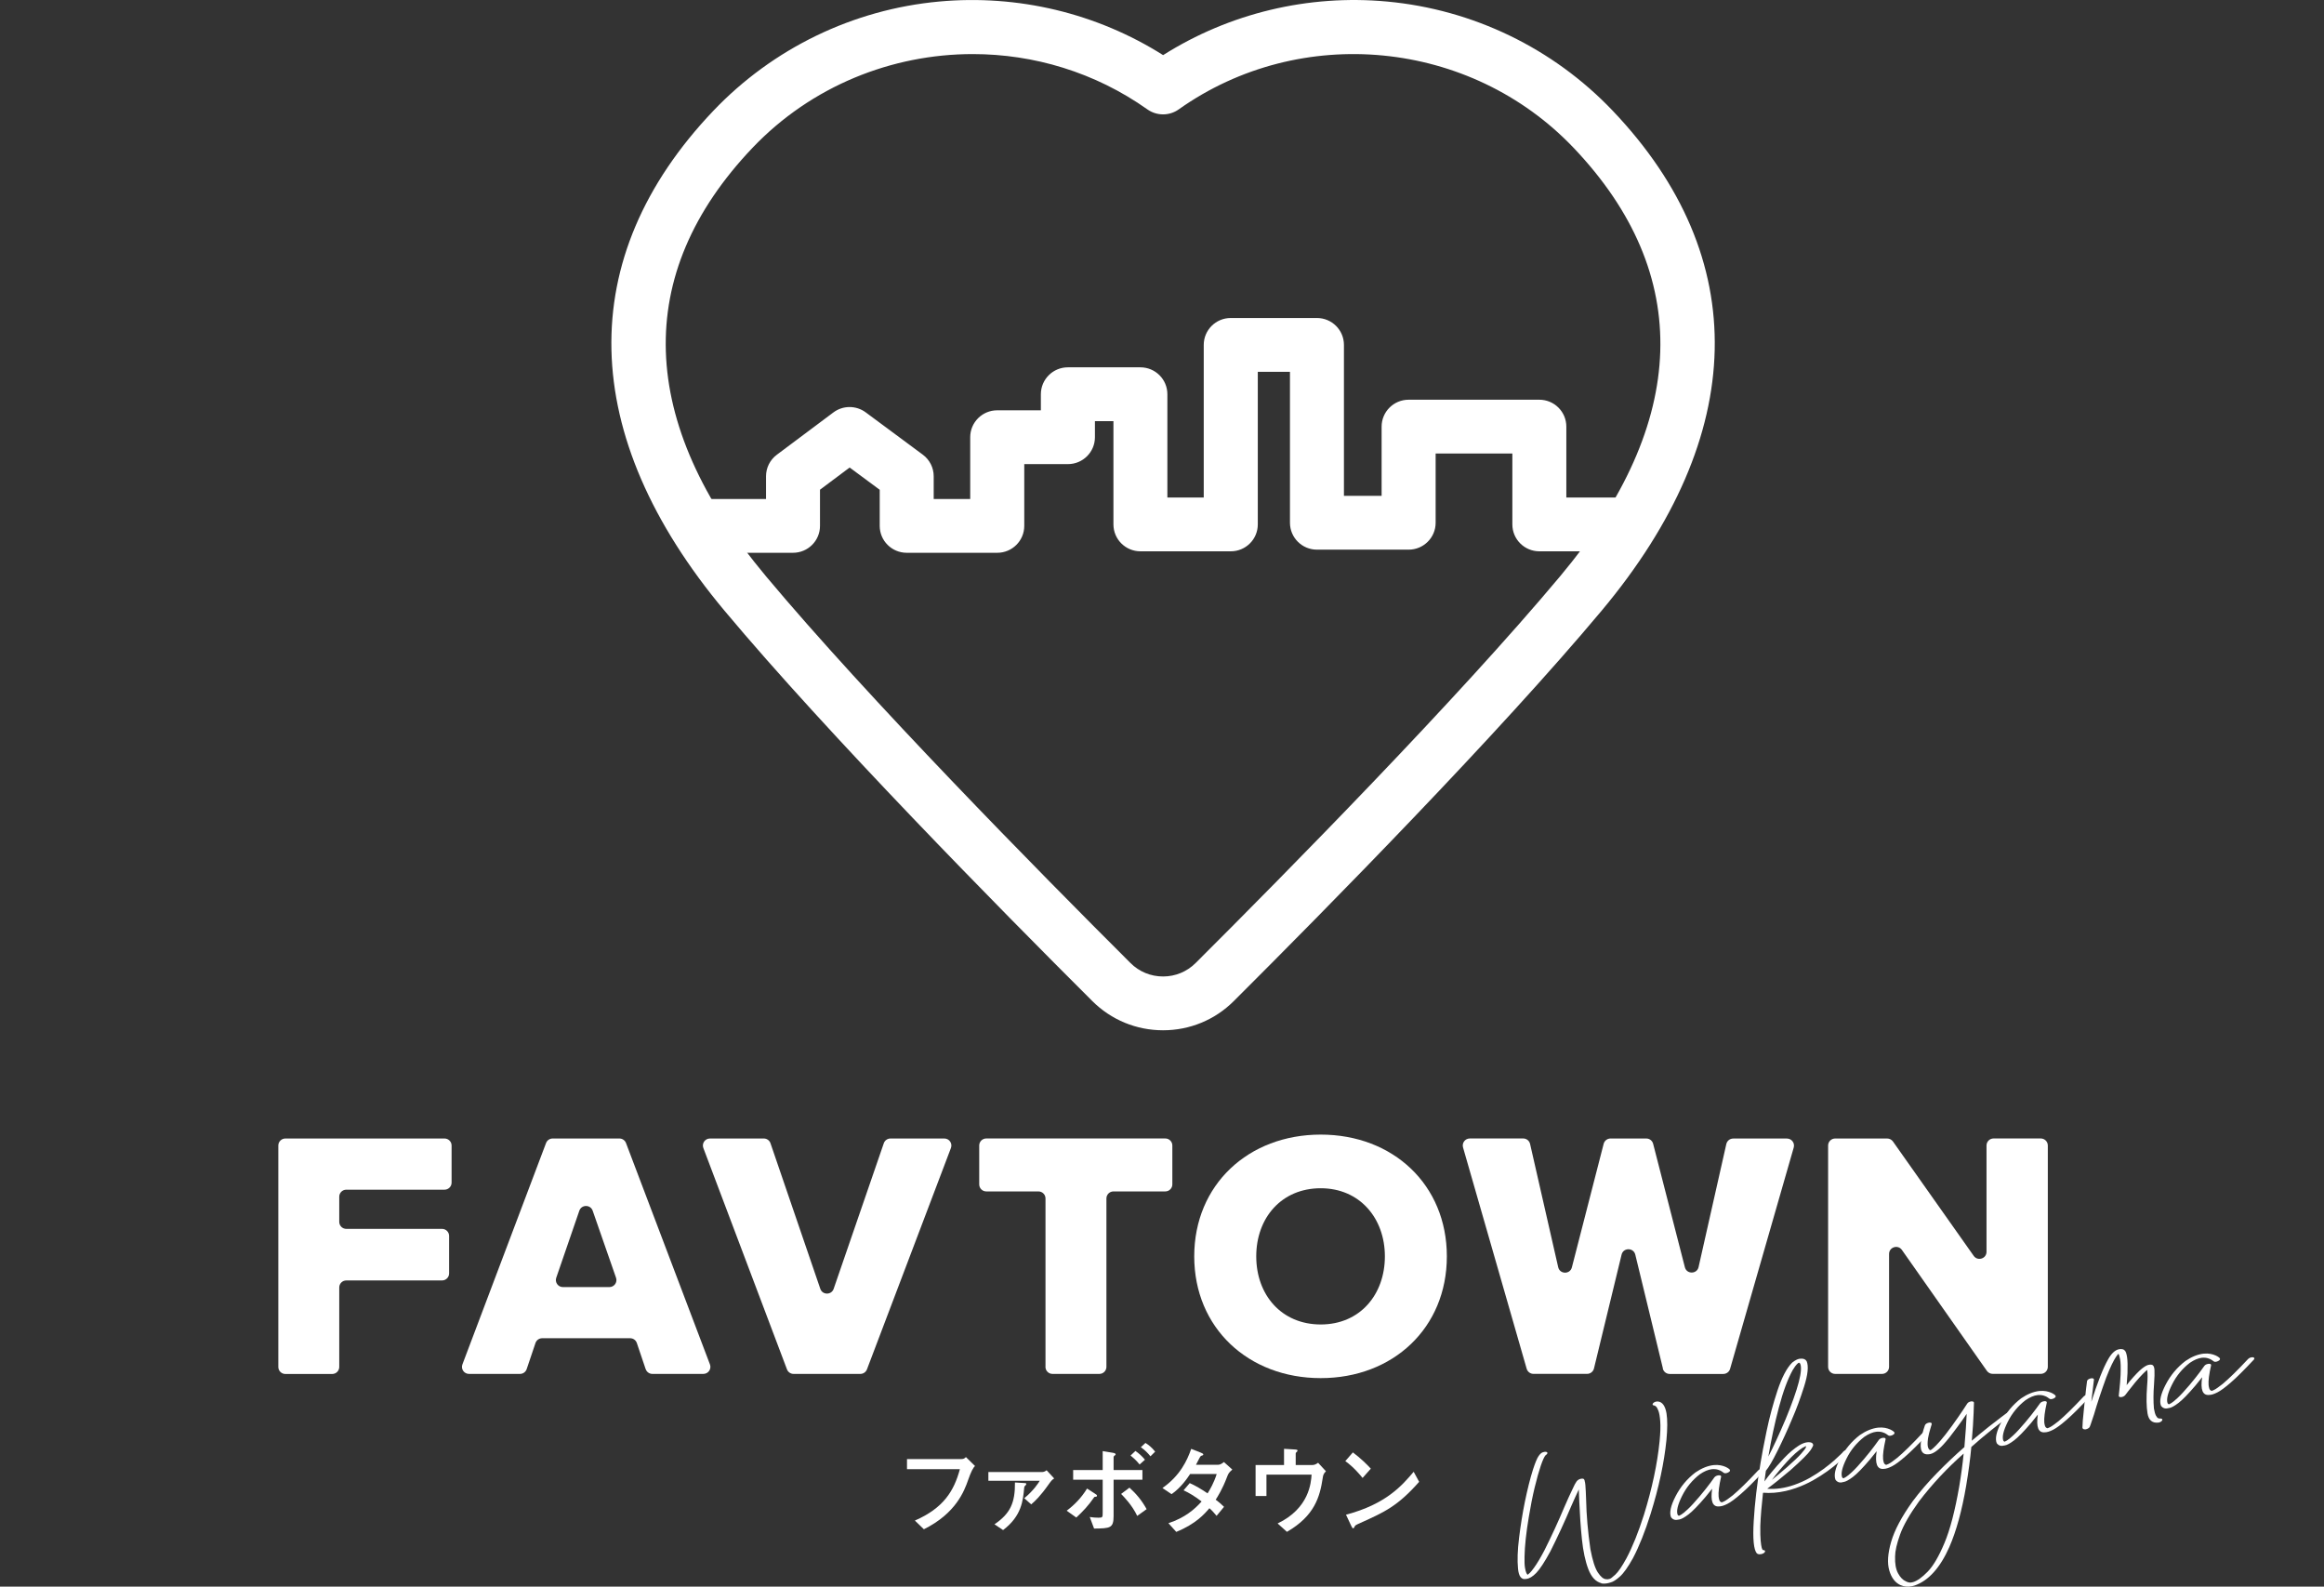 <svg width="334" height="228" viewBox="0 0 334 228" fill="none" xmlns="http://www.w3.org/2000/svg">
<rect x="0" y="0" width="334" height="228" fill="#333333" stroke="none"/>
<g clip-path="url(#clip0_1392_5136)">
<path d="M130.352 211.131V209.67H138.132C138.316 209.67 138.556 209.67 138.823 209.387L140.134 210.675C139.87 210.864 139.537 211.532 139.136 212.68C138.584 214.269 137.373 217.48 132.778 219.757L131.484 218.507C135.617 216.707 137.111 214.241 137.953 211.12H130.358L130.352 211.131Z" fill="white"/>
<path d="M142.047 212.786V211.536H149.671C149.855 211.536 150.106 211.536 150.418 211.281L151.505 212.458C151.193 212.653 151.098 212.769 150.713 213.303C149.542 214.974 148.739 215.73 148.204 216.18L147.206 215.297C148.572 214.175 149.28 213.053 149.431 212.786H142.041H142.047ZM142.922 219.046C145.22 217.491 145.895 215.93 145.867 213.036L147.077 213.108C147.362 213.125 147.501 213.125 147.501 213.236C147.501 213.319 147.429 213.391 147.401 213.43C147.233 213.597 147.206 213.625 147.189 213.852C147.021 215.619 146.837 217.852 144.16 219.874L142.922 219.046Z" fill="white"/>
<path d="M153.296 217.096C154.383 216.28 155.381 215.286 156.229 213.908L157.316 214.608C157.629 214.819 157.657 214.83 157.657 214.93C157.657 215.086 157.517 215.086 157.389 215.097C157.277 215.097 157.277 215.124 157.194 215.236C156.446 216.33 155.599 217.23 154.684 218.074L153.301 217.091L153.296 217.096ZM156.619 217.996C157.054 218.068 157.534 218.096 157.857 218.096C158.476 218.096 158.476 218.052 158.476 217.296V212.636H154.232V211.247H158.476V208.526L159.915 208.764C160.172 208.809 160.339 208.864 160.339 209.003C160.339 209.059 160.322 209.075 160.155 209.198C160.044 209.281 160.044 209.325 160.044 209.42V211.247H164.187V212.636H160.044V217.846C160.044 219.613 159.547 219.629 157.238 219.657L156.619 218.002V217.996ZM163.44 217.841C162.709 216.296 161.521 215.091 161.126 214.68L162.325 213.78C163.256 214.625 164.087 215.58 164.79 216.869L163.434 217.841H163.44ZM163.78 210.453C163.457 210.048 163.105 209.67 162.481 209.164L163.183 208.503C163.719 208.881 164.126 209.248 164.55 209.764L163.775 210.453H163.78ZM165.342 209.275C164.935 208.77 164.539 208.376 163.959 207.97L164.622 207.354C165.057 207.62 165.509 207.97 166.017 208.603L165.342 209.275Z" fill="white"/>
<path d="M167.941 218.879C170.249 218.118 171.677 216.913 172.692 215.763C171.649 214.974 170.846 214.497 170.099 214.163L170.986 213.125C171.817 213.491 172.636 213.98 173.551 214.597C173.902 214.036 174.454 213.108 174.862 211.819H171.041C170.645 212.425 169.686 213.814 168.376 214.713L167.065 213.83C169.602 212.064 170.629 209.842 171.197 208.203L172.553 208.737C172.932 208.892 172.932 208.948 172.932 209.014C172.932 209.114 172.832 209.153 172.731 209.17C172.564 209.214 172.536 209.242 172.335 209.62C172.179 209.931 172.04 210.197 171.883 210.492H175.068C175.363 210.492 175.659 210.297 175.899 210.097L177.109 211.181C176.602 211.614 176.535 211.758 176.351 212.236C175.687 214.002 174.995 215.074 174.717 215.508C175.112 215.791 175.592 216.208 175.916 216.535L174.845 217.83C174.717 217.674 174.181 217.03 173.813 216.735C173.11 217.563 171.856 218.996 169.05 220.135L167.935 218.902L167.941 218.879Z" fill="white"/>
<path d="M184.526 208.198L185.909 208.281C186.417 208.309 186.473 208.326 186.473 208.464C186.473 208.52 186.462 208.564 186.344 208.659C186.216 208.759 186.216 208.798 186.216 208.898V210.525H188.642C188.938 210.525 189.222 210.359 189.434 210.203L190.561 211.425C190.181 211.792 190.154 212.042 190.098 212.392C189.691 215.086 188.943 217.824 184.956 220.129L183.617 218.924C188.168 216.746 188.425 213.041 188.497 211.903H182.011V214.98H180.45V210.531H184.538V208.198H184.526Z" fill="white"/>
<path d="M195.825 212.38C195.474 211.947 194.559 210.836 193.344 209.964L194.431 208.714C195.491 209.503 196.433 210.414 197.013 211.047L195.831 212.38H195.825ZM203.956 212.941C200.872 216.435 198.993 217.28 195.53 218.84C194.838 219.152 194.766 219.19 194.682 219.374C194.626 219.513 194.582 219.613 194.47 219.613C194.359 219.613 194.331 219.557 194.147 219.163L193.444 217.663C199.238 216.146 201.547 213.408 203.17 211.497L203.956 212.941Z" fill="white"/>
<path d="M167.154 148.053C163.312 148.053 159.698 146.558 156.982 143.853C143.625 130.533 118.997 105.538 104.129 87.768C83.009 62.528 82.441 37.01 102.523 15.919C111.084 6.938 122.6 1.361 134.964 0.222C146.302 -0.822 157.629 1.9 167.16 7.921C176.685 1.9 188.012 -0.828 199.35 0.222C211.714 1.366 223.23 6.938 231.78 15.919C251.868 37.01 251.299 62.528 230.174 87.768C215.305 105.538 190.678 130.533 177.321 143.853C174.605 146.564 170.991 148.053 167.149 148.053H167.154ZM139.805 7.771C128.177 7.771 116.616 12.359 108.156 21.235C90.884 39.371 91.553 60.667 110.091 82.819C124.764 100.355 149.208 125.162 162.47 138.388C163.719 139.637 165.381 140.321 167.154 140.321C168.928 140.321 170.584 139.632 171.833 138.388C185.095 125.162 209.539 100.355 224.212 82.819C242.75 60.667 243.419 39.371 226.147 21.235C211.318 5.666 186.924 3.294 169.402 15.72C168.058 16.675 166.251 16.675 164.901 15.72C157.367 10.382 148.566 7.771 139.799 7.771H139.805Z" fill="white"/>
<path d="M143.318 79.436H130.313C128.171 79.436 126.431 77.709 126.431 75.57V70.382L122.109 67.183L117.848 70.371V75.57C117.848 77.703 116.114 79.436 113.967 79.436H101.318C99.177 79.436 97.437 77.709 97.437 75.57C97.437 73.432 99.171 71.704 101.318 71.704H110.091V68.438C110.091 67.222 110.665 66.078 111.641 65.35L119.772 59.268C121.144 58.24 123.035 58.234 124.418 59.257L132.627 65.339C133.609 66.067 134.189 67.216 134.189 68.438V71.704H139.437V62.828C139.437 60.695 141.171 58.962 143.318 58.962H149.592V56.651C149.592 54.519 151.327 52.785 153.474 52.785H163.892C166.033 52.785 167.773 54.513 167.773 56.651V71.493H172.999V49.564C172.999 47.431 174.733 45.698 176.88 45.698H189.267C191.408 45.698 193.148 47.425 193.148 49.564V71.254H198.563V61.306C198.563 59.173 200.298 57.44 202.445 57.44H221.228C223.37 57.44 225.11 59.168 225.11 61.306V71.493H233.274C235.416 71.493 237.156 73.221 237.156 75.359C237.156 77.498 235.421 79.225 233.274 79.225H221.234C219.092 79.225 217.352 77.498 217.352 75.359V65.172H206.327V75.121C206.327 77.254 204.592 78.987 202.445 78.987H189.272C187.131 78.987 185.391 77.259 185.391 75.121V53.43H180.767V75.359C180.767 77.492 179.033 79.225 176.886 79.225H163.903C161.761 79.225 160.021 77.498 160.021 75.359V60.517H157.361V62.828C157.361 64.961 155.627 66.694 153.48 66.694H147.205V75.57C147.205 77.703 145.471 79.436 143.324 79.436H143.318Z" fill="white"/>
<path d="M40 196.422V164.616C40 164.061 40.452 163.605 41.015 163.605H63.886C64.444 163.605 64.901 164.055 64.901 164.616V169.949C64.901 170.504 64.449 170.96 63.886 170.96H49.771C49.213 170.96 48.756 171.41 48.756 171.971V175.581C48.756 176.137 49.208 176.592 49.771 176.592H63.529C64.087 176.592 64.544 177.042 64.544 177.603V182.991C64.544 183.546 64.092 184.002 63.529 184.002H49.771C49.213 184.002 48.756 184.452 48.756 185.013V196.433C48.756 196.989 48.304 197.444 47.741 197.444H41.015C40.457 197.444 40 196.994 40 196.433V196.422Z" fill="white"/>
<path d="M92.791 196.744L91.525 192.995C91.386 192.584 91.001 192.306 90.566 192.306H77.918C77.483 192.306 77.098 192.584 76.958 192.995L75.692 196.744C75.553 197.155 75.168 197.433 74.733 197.433H67.405C66.697 197.433 66.206 196.728 66.457 196.067L78.475 164.261C78.626 163.867 78.999 163.605 79.423 163.605H89.021C89.445 163.605 89.819 163.867 89.969 164.261L102.032 196.067C102.283 196.728 101.792 197.433 101.084 197.433H93.756C93.321 197.433 92.936 197.155 92.797 196.744H92.791ZM83.26 173.981L79.942 183.619C79.719 184.274 80.204 184.957 80.901 184.957H87.577C88.274 184.957 88.765 184.274 88.536 183.619L85.179 173.981C84.861 173.076 83.573 173.076 83.26 173.981Z" fill="white"/>
<path d="M113.102 196.778L101.084 164.972C100.833 164.311 101.324 163.605 102.032 163.605H109.773C110.208 163.605 110.593 163.878 110.732 164.289L117.893 185.207C118.205 186.118 119.499 186.118 119.812 185.207L127.017 164.289C127.156 163.883 127.541 163.605 127.976 163.605H135.717C136.425 163.605 136.916 164.311 136.665 164.972L124.597 196.778C124.446 197.172 124.072 197.433 123.648 197.433H114.051C113.627 197.433 113.253 197.172 113.102 196.778Z" fill="white"/>
<path d="M150.256 196.422V172.221C150.256 171.665 149.804 171.21 149.241 171.21H141.746C141.188 171.21 140.731 170.76 140.731 170.199V164.611C140.731 164.055 141.182 163.6 141.746 163.6H167.472C168.03 163.6 168.487 164.05 168.487 164.611V170.199C168.487 170.754 168.035 171.21 167.472 171.21H160.027C159.469 171.21 159.012 171.66 159.012 172.221V196.422C159.012 196.978 158.56 197.433 157.997 197.433H151.265C150.708 197.433 150.25 196.983 150.25 196.422H150.256Z" fill="white"/>
<path d="M189.813 163.044C200.203 163.044 207.938 170.249 207.938 180.541C207.938 190.834 200.198 198.038 189.813 198.038C179.429 198.038 171.632 190.84 171.632 180.541C171.632 170.243 179.423 163.044 189.813 163.044ZM189.813 170.754C184.164 170.754 180.544 175.015 180.544 180.541C180.544 186.068 184.158 190.329 189.813 190.329C195.468 190.329 199.032 186.018 199.032 180.541C199.032 175.065 195.418 170.754 189.813 170.754Z" fill="white"/>
<path d="M238.991 196.655L235.02 180.291C234.769 179.264 233.297 179.264 233.051 180.291L229.081 196.655C228.969 197.111 228.562 197.427 228.093 197.427H220.386C219.934 197.427 219.538 197.127 219.41 196.694L210.264 164.889C210.08 164.244 210.565 163.6 211.24 163.6H218.914C219.388 163.6 219.795 163.928 219.901 164.389L223.939 182.097C224.173 183.13 225.645 183.152 225.907 182.124L230.475 164.366C230.592 163.922 230.993 163.605 231.456 163.605H236.604C237.067 163.605 237.468 163.916 237.585 164.366L242.147 182.108C242.409 183.135 243.882 183.113 244.116 182.08L248.103 164.4C248.209 163.939 248.617 163.611 249.091 163.611H256.815C257.489 163.611 257.975 164.255 257.791 164.9L248.644 196.705C248.522 197.139 248.12 197.439 247.668 197.439H239.961C239.493 197.439 239.086 197.122 238.974 196.666L238.991 196.655Z" fill="white"/>
<path d="M285.553 197L273.339 179.619C272.77 178.808 271.493 179.208 271.493 180.197V196.422C271.493 196.978 271.041 197.433 270.478 197.433H263.747C263.189 197.433 262.732 196.983 262.732 196.422V164.616C262.732 164.061 263.184 163.605 263.747 163.605H271.22C271.549 163.605 271.861 163.767 272.051 164.033L283.656 180.469C284.225 181.275 285.497 180.875 285.497 179.886V164.611C285.497 164.055 285.949 163.6 286.512 163.6H293.293C293.851 163.6 294.308 164.05 294.308 164.611V196.416C294.308 196.972 293.857 197.427 293.293 197.427H286.384C286.055 197.427 285.742 197.266 285.553 196.994V197Z" fill="white"/>
<path d="M230.157 227.511C229.337 227.306 228.707 226.634 228.272 225.495C227.837 224.356 227.53 222.929 227.352 221.218C227.173 219.507 227.051 217.696 226.972 215.785C226.95 215.13 226.928 214.547 226.906 214.03C226.565 214.747 226.197 215.563 225.796 216.48C224.887 218.629 223.894 220.79 222.806 222.951C221.987 224.462 221.312 225.489 220.788 226.034C220.263 226.572 219.778 226.861 219.338 226.895C218.657 227.039 218.267 226.545 218.166 225.406C218.049 224.245 218.1 222.773 218.317 220.996C218.535 219.218 218.808 217.502 219.142 215.858C219.522 214.013 219.912 212.453 220.314 211.186C220.631 210.209 220.899 209.564 221.117 209.248C221.334 208.931 221.546 208.748 221.741 208.692C222.048 208.592 222.26 208.603 222.377 208.726C222.422 208.853 222.349 208.981 222.143 209.103C221.953 209.292 221.725 209.798 221.44 210.62C221.161 211.442 220.866 212.486 220.559 213.758C220.252 215.03 219.973 216.441 219.717 217.996C219.332 220.274 219.131 222.173 219.103 223.69C219.087 224.378 219.103 224.912 219.165 225.273C219.226 225.639 219.293 225.895 219.366 226.039C219.438 226.184 219.499 226.273 219.55 226.3C219.605 226.267 219.711 226.173 219.867 226.023C220.024 225.867 220.23 225.623 220.475 225.278C220.916 224.667 221.407 223.84 221.959 222.79C223.002 220.707 223.961 218.629 224.825 216.569C225.288 215.502 225.684 214.625 226.024 213.936C226.247 213.436 226.431 213.086 226.582 212.886C226.733 212.692 226.928 212.564 227.156 212.514C227.407 212.458 227.569 212.475 227.642 212.564C227.714 212.653 227.753 212.747 227.748 212.836C227.792 212.964 227.826 213.164 227.848 213.43C227.893 213.964 227.926 214.663 227.954 215.53C227.999 217.741 228.205 220.101 228.567 222.612C228.874 224.234 229.231 225.35 229.638 225.967C230.051 226.584 230.43 226.9 230.781 226.928C230.954 226.967 231.133 226.956 231.311 226.895C231.434 226.884 231.713 226.684 232.137 226.289C232.566 225.895 233.102 225.112 233.743 223.94C234.624 222.284 235.466 220.19 236.269 217.663C237.435 213.891 238.182 210.381 238.511 207.131C238.628 205.915 238.662 204.959 238.606 204.26C238.556 203.56 238.467 203.049 238.338 202.721C238.216 202.393 238.093 202.188 237.976 202.099C237.859 202.01 237.781 201.966 237.742 201.977C237.496 201.943 237.44 201.832 237.574 201.649C237.742 201.471 237.965 201.388 238.249 201.393C238.902 201.443 239.32 202.016 239.509 203.11C239.654 204.037 239.649 205.315 239.498 206.931C239.169 210.197 238.411 213.736 237.223 217.546C236.42 220.107 235.572 222.223 234.691 223.901C233.972 225.195 233.341 226.084 232.8 226.561C232.259 227.045 231.813 227.322 231.456 227.406C231.35 227.439 231.239 227.467 231.133 227.495C230.776 227.578 230.436 227.589 230.123 227.533L230.157 227.511Z" fill="white"/>
<path d="M241.171 218.374C240.759 218.485 240.418 218.374 240.156 218.029C239.889 217.374 240.112 216.363 240.82 214.997C241.528 213.63 242.476 212.497 243.675 211.586C244.557 210.986 245.421 210.636 246.274 210.536C246.648 210.503 246.977 210.514 247.267 210.57C247.557 210.625 247.797 210.703 247.998 210.792C248.193 210.886 248.349 210.97 248.449 211.053C248.55 211.131 248.6 211.181 248.6 211.203C248.7 211.336 248.611 211.475 248.338 211.614C248.048 211.742 247.836 211.742 247.702 211.625C247.685 211.619 247.613 211.569 247.484 211.469C247.356 211.369 247.167 211.281 246.916 211.203C246.665 211.125 246.369 211.097 246.029 211.125C245.493 211.186 244.919 211.431 244.294 211.858C243.207 212.697 242.354 213.736 241.735 214.986C241.116 216.23 240.904 217.13 241.104 217.674C241.171 217.774 241.238 217.824 241.311 217.818C241.327 217.818 241.433 217.757 241.623 217.652C241.813 217.546 242.125 217.291 242.549 216.896C242.978 216.502 243.547 215.88 244.261 215.041C244.863 214.325 245.365 213.697 245.767 213.153C246.168 212.608 246.375 212.319 246.397 212.286C246.531 212.13 246.726 212.036 246.994 212.003C247.245 211.986 247.362 212.053 247.356 212.203C247.061 213.497 246.938 214.452 246.994 215.069C247.044 215.458 247.122 215.697 247.233 215.78C247.345 215.863 247.406 215.897 247.429 215.885C247.429 215.908 247.546 215.863 247.78 215.752C248.014 215.647 248.427 215.358 249.018 214.891C249.944 214.119 251.16 212.925 252.677 211.303C252.861 211.131 253.089 211.053 253.351 211.058C253.597 211.108 253.641 211.225 253.491 211.408C252.141 212.853 251.054 213.941 250.217 214.663C249.386 215.391 248.728 215.874 248.248 216.113C247.769 216.358 247.378 216.474 247.077 216.474C246.135 216.569 245.8 215.724 246.068 213.93C245.767 214.313 245.443 214.713 245.103 215.124C244.066 216.341 243.257 217.174 242.666 217.624C242.075 218.074 241.623 218.318 241.3 218.363C241.244 218.374 241.199 218.379 241.166 218.379L241.171 218.374Z" fill="white"/>
<path d="M265.621 208.32C265.849 208.364 265.894 208.481 265.76 208.659C265.743 208.692 265.598 208.842 265.342 209.109C265.08 209.375 264.723 209.709 264.265 210.114C263.814 210.52 263.267 210.947 262.637 211.408C262.001 211.869 261.304 212.308 260.54 212.741C259.776 213.169 258.951 213.541 258.069 213.847C257.584 214.013 257.11 214.152 256.642 214.258C255.532 214.508 254.45 214.597 253.396 214.508C253.374 214.552 253.363 214.591 253.363 214.619V214.636C253.167 216.38 253.039 217.924 252.989 219.263C252.978 220.19 252.989 220.901 253.039 221.396C253.084 221.89 253.139 222.234 253.195 222.429C253.257 222.623 253.312 222.729 253.363 222.745C253.558 222.745 253.658 222.806 253.675 222.912C253.664 223.079 253.508 223.217 253.201 223.312C253.184 223.312 253.167 223.317 253.145 223.323C253.056 223.345 252.95 223.351 252.827 223.351C252.704 223.351 252.593 223.306 252.487 223.223C252.035 222.684 251.89 221.14 252.041 218.585C252.191 216.03 252.52 213.219 253.033 210.159C253.195 209.131 253.48 207.626 253.892 205.643C254.305 203.665 254.824 201.727 255.454 199.827C256.084 197.927 256.787 196.589 257.573 195.8C258.069 195.411 258.477 195.228 258.794 195.244C259.202 195.211 259.486 195.333 259.648 195.611C259.949 196.311 259.826 197.516 259.285 199.238C258.744 200.955 258.164 202.521 257.545 203.932C256.882 205.521 256.184 207.037 255.465 208.481C254.746 209.931 254.188 210.881 253.792 211.347C253.792 211.425 253.775 211.514 253.753 211.608C253.697 212.036 253.636 212.458 253.58 212.886C253.903 212.436 254.244 211.997 254.601 211.564C255.075 210.986 255.671 210.314 256.391 209.548C257.11 208.787 257.83 208.176 258.543 207.72C259.018 207.426 259.453 207.27 259.843 207.248C260.267 207.231 260.512 207.337 260.568 207.57C260.652 207.631 260.534 207.903 260.205 208.398C259.876 208.892 258.917 209.842 257.328 211.258C256.034 212.358 254.918 213.253 253.982 213.936C255.231 214.036 256.53 213.847 257.88 213.375C258.672 213.097 259.419 212.758 260.122 212.358C260.824 211.958 261.466 211.542 262.057 211.108C262.643 210.675 263.15 210.27 263.579 209.892C264.003 209.514 264.332 209.209 264.567 208.975C264.801 208.742 264.918 208.614 264.918 208.592C265.102 208.42 265.336 208.342 265.621 208.342V208.32ZM257.651 196.866C256.932 198.161 256.268 199.944 255.666 202.221C255.063 204.493 254.556 206.859 254.143 209.309C254.868 207.915 255.694 206.126 256.625 203.937C258.443 199.527 259.14 196.861 258.711 195.944C258.627 195.855 258.566 195.817 258.532 195.822C258.499 195.822 258.404 195.889 258.253 196.033C258.103 196.178 257.908 196.45 257.657 196.861L257.651 196.866ZM259.112 208.015C258.415 208.459 257.662 209.125 256.848 210.02C256.034 210.914 255.303 211.792 254.656 212.658C255.32 212.125 256.039 211.519 256.82 210.842C257.785 209.992 258.46 209.353 258.845 208.914C259.229 208.476 259.453 208.187 259.514 208.042C259.575 207.898 259.586 207.826 259.553 207.837L259.525 207.826H259.497C259.441 207.842 259.313 207.909 259.118 208.02L259.112 208.015Z" fill="white"/>
<path d="M264.812 212.997C264.399 213.108 264.059 212.997 263.797 212.653C263.529 211.997 263.752 210.986 264.461 209.62C265.169 208.253 266.117 207.12 267.316 206.204C268.197 205.604 269.062 205.254 269.915 205.154C270.289 205.121 270.618 205.132 270.908 205.187C271.198 205.243 271.437 205.321 271.638 205.409C271.833 205.504 271.99 205.587 272.09 205.67C272.19 205.748 272.24 205.798 272.24 205.82C272.341 205.954 272.252 206.093 271.978 206.231C271.688 206.359 271.476 206.359 271.343 206.243C271.326 206.237 271.253 206.187 271.125 206.087C270.997 205.987 270.807 205.898 270.556 205.82C270.305 205.743 270.01 205.715 269.67 205.743C269.134 205.804 268.56 206.048 267.935 206.476C266.848 207.315 265.994 208.353 265.375 209.603C264.756 210.847 264.544 211.747 264.745 212.286C264.812 212.386 264.879 212.436 264.951 212.43C264.968 212.43 265.074 212.369 265.264 212.264C265.453 212.158 265.766 211.903 266.189 211.508C266.619 211.114 267.188 210.492 267.902 209.653C268.504 208.937 269.006 208.309 269.407 207.765C269.809 207.22 270.015 206.931 270.038 206.898C270.171 206.743 270.367 206.648 270.634 206.615C270.885 206.598 271.002 206.665 270.997 206.815C270.701 208.109 270.579 209.064 270.634 209.681C270.684 210.07 270.763 210.309 270.874 210.392C270.986 210.475 271.047 210.509 271.069 210.497C271.069 210.52 271.186 210.475 271.421 210.364C271.655 210.259 272.068 209.97 272.659 209.498C273.585 208.726 274.8 207.531 276.317 205.909C276.501 205.737 276.73 205.659 276.992 205.665C277.237 205.715 277.282 205.837 277.131 206.015C275.782 207.459 274.694 208.548 273.858 209.27C273.027 209.998 272.369 210.481 271.889 210.72C271.409 210.964 271.019 211.081 270.718 211.081C269.775 211.175 269.441 210.331 269.709 208.537C269.407 208.92 269.084 209.32 268.744 209.731C267.706 210.947 266.898 211.781 266.307 212.23C265.715 212.68 265.264 212.925 264.94 212.969C264.884 212.98 264.84 212.986 264.806 212.986L264.812 212.997Z" fill="white"/>
<path d="M273.122 227.778C272.363 227.428 271.828 226.728 271.521 225.673C271.214 224.617 271.304 223.251 271.789 221.568C272.274 219.885 273.306 217.941 274.889 215.735C275.932 214.336 277.109 212.975 278.414 211.642C279.719 210.309 281.024 209.075 282.318 207.948C282.496 205.92 282.602 204.332 282.647 203.171C282.245 203.776 281.777 204.432 281.247 205.143C280.505 206.165 279.853 206.981 279.29 207.592C278.464 208.487 277.767 208.948 277.204 208.981C276.211 209.092 275.849 208.381 276.122 206.854C276.2 206.337 276.306 205.87 276.434 205.465C276.563 205.059 276.635 204.832 276.657 204.787C276.752 204.61 276.953 204.487 277.26 204.426C277.544 204.41 277.661 204.493 277.617 204.671C277.617 204.693 277.55 204.904 277.427 205.304C277.299 205.709 277.187 206.165 277.092 206.676C277.003 207.326 277.009 207.776 277.104 208.02C277.198 208.27 277.315 208.392 277.455 208.392C277.511 208.37 277.645 208.27 277.856 208.087C278.068 207.909 278.397 207.565 278.838 207.07C279.279 206.57 279.842 205.854 280.528 204.909C281.136 204.065 281.654 203.326 282.073 202.693C282.496 202.06 282.714 201.727 282.736 201.682C282.848 201.527 283.032 201.427 283.283 201.382C283.528 201.366 283.668 201.421 283.695 201.554C283.695 201.604 283.673 202.127 283.64 203.121C283.606 204.115 283.523 205.421 283.383 207.031C284.309 206.248 285.14 205.57 285.876 204.987C286.612 204.41 287.198 203.954 287.633 203.632C288.062 203.31 288.291 203.138 288.308 203.126C288.564 202.96 288.804 202.91 289.033 202.976C289.206 203.065 289.178 203.199 288.96 203.376C288.943 203.393 288.676 203.587 288.163 203.971C287.65 204.354 286.964 204.882 286.116 205.565C285.268 206.243 284.331 207.031 283.316 207.931C283.155 209.664 282.909 211.519 282.575 213.491C281.967 217.08 281.158 220.018 280.154 222.312C278.832 225.295 277.17 227.139 275.174 227.839C275.051 227.878 274.934 227.911 274.823 227.933C274.231 228.067 273.668 228.017 273.133 227.783L273.122 227.778ZM275.787 215.763C274.455 217.607 273.551 219.19 273.077 220.507C272.603 221.823 272.363 222.879 272.358 223.662C272.324 224.689 272.464 225.5 272.787 226.095C273.11 226.684 273.49 227.067 273.919 227.245C274.02 227.311 274.164 227.361 274.349 227.4C274.533 227.439 274.733 227.422 274.945 227.35C275.536 227.178 276.234 226.678 277.037 225.856C277.84 225.034 278.643 223.662 279.451 221.74C280.26 219.818 280.963 217.124 281.565 213.669C281.85 211.992 282.061 210.397 282.212 208.881C279.825 210.986 277.678 213.28 275.782 215.769L275.787 215.763Z" fill="white"/>
<path d="M287.979 207.731C287.566 207.842 287.226 207.731 286.964 207.387C286.696 206.731 286.919 205.72 287.627 204.354C288.336 202.988 289.284 201.854 290.483 200.938C291.364 200.338 292.228 199.988 293.081 199.888C293.455 199.855 293.784 199.866 294.074 199.921C294.364 199.977 294.604 200.055 294.805 200.144C295 200.238 295.156 200.321 295.256 200.405C295.357 200.482 295.407 200.532 295.407 200.555C295.507 200.688 295.418 200.827 295.145 200.966C294.855 201.093 294.643 201.093 294.509 200.977C294.492 200.971 294.42 200.921 294.292 200.821C294.163 200.721 293.974 200.632 293.723 200.555C293.472 200.477 293.176 200.449 292.836 200.477C292.301 200.538 291.726 200.782 291.102 201.21C290.014 202.049 289.161 203.088 288.542 204.337C287.923 205.582 287.711 206.481 287.912 207.026C287.979 207.126 288.046 207.176 288.118 207.17C288.135 207.17 288.241 207.109 288.43 207.004C288.62 206.898 288.932 206.643 289.356 206.248C289.786 205.854 290.354 205.232 291.068 204.393C291.671 203.676 292.172 203.049 292.574 202.504C292.976 201.96 293.182 201.671 293.204 201.638C293.338 201.482 293.533 201.388 293.801 201.355C294.052 201.338 294.169 201.405 294.163 201.554C293.868 202.849 293.745 203.804 293.801 204.421C293.851 204.809 293.929 205.048 294.041 205.132C294.152 205.215 294.214 205.248 294.236 205.237C294.236 205.259 294.353 205.215 294.587 205.104C294.821 204.998 295.234 204.71 295.825 204.243C296.751 203.471 297.967 202.277 299.484 200.655C299.668 200.482 299.896 200.405 300.159 200.41C300.404 200.46 300.449 200.577 300.298 200.76C298.948 202.204 297.861 203.293 297.024 204.015C296.193 204.743 295.535 205.226 295.056 205.465C294.576 205.709 294.186 205.826 293.885 205.826C292.942 205.92 292.607 205.076 292.875 203.282C292.574 203.665 292.251 204.065 291.91 204.476C290.873 205.693 290.064 206.526 289.473 206.976C288.882 207.426 288.43 207.67 288.107 207.715C288.051 207.726 288.006 207.731 287.973 207.731H287.979Z" fill="white"/>
<path d="M310.186 204.432C309.316 204.521 308.797 204.082 308.636 203.104C308.474 202.127 308.452 200.827 308.574 199.199C308.663 198.188 308.669 197.405 308.591 196.855C308.463 196.955 308.251 197.144 307.966 197.433C307.676 197.722 307.308 198.133 306.857 198.666C306.461 199.149 306.126 199.566 305.864 199.916C305.596 200.266 305.457 200.455 305.434 200.477C305.301 200.632 305.111 200.732 304.866 200.771C304.615 200.777 304.497 200.71 304.503 200.571C304.503 200.532 304.537 200.221 304.603 199.633C304.67 199.049 304.721 198.361 304.765 197.577C304.804 196.505 304.782 195.755 304.698 195.317C304.615 194.878 304.531 194.622 304.447 194.539C304.375 194.617 304.252 194.772 304.09 195.011C303.929 195.25 303.733 195.606 303.505 196.072C303.276 196.544 303.008 197.166 302.707 197.944C301.988 199.927 301.397 201.699 300.945 203.265C300.716 203.954 300.555 204.426 300.471 204.676C300.387 204.926 300.326 205.071 300.292 205.109C300.159 205.265 299.958 205.365 299.696 205.409C299.361 205.415 299.227 205.259 299.294 204.937C299.305 204.76 299.317 204.498 299.333 204.16C299.378 203.599 299.456 202.827 299.562 201.838C299.768 199.883 299.896 198.761 299.947 198.461C299.991 198.283 300.164 198.155 300.471 198.077C300.772 198.027 300.928 198.083 300.939 198.25C300.817 199.233 300.694 200.294 300.56 201.443C300.939 200.227 301.369 199.016 301.837 197.805C302.244 196.772 302.624 195.95 302.969 195.35C303.438 194.506 303.951 194.022 304.503 193.895C304.715 193.845 304.91 193.845 305.089 193.895C305.178 193.906 305.284 193.978 305.407 194.117C305.529 194.256 305.63 194.567 305.702 195.05C305.775 195.533 305.791 196.3 305.758 197.339C305.724 197.955 305.685 198.522 305.641 199.044C305.775 198.866 305.914 198.688 306.065 198.505C306.834 197.605 307.425 196.994 307.832 196.672C308.24 196.355 308.546 196.178 308.764 196.139C308.942 196.089 309.104 196.083 309.243 196.117C309.472 196.161 309.6 196.394 309.634 196.816C309.662 197.239 309.645 197.95 309.572 198.961C309.472 200.194 309.467 201.338 309.556 202.399C309.639 202.871 309.734 203.215 309.846 203.421C309.957 203.632 310.069 203.754 310.169 203.799C310.275 203.837 310.353 203.854 310.403 203.843C310.688 203.826 310.805 203.91 310.76 204.087C310.666 204.26 310.498 204.365 310.264 204.421C310.247 204.421 310.219 204.421 310.186 204.421V204.432Z" fill="white"/>
<path d="M311.591 202.36C311.179 202.471 310.838 202.36 310.576 202.016C310.309 201.36 310.532 200.349 311.24 198.983C311.948 197.616 312.896 196.483 314.095 195.572C314.977 194.967 315.841 194.622 316.694 194.522C317.068 194.489 317.397 194.5 317.687 194.556C317.977 194.611 318.217 194.689 318.418 194.778C318.618 194.872 318.769 194.956 318.869 195.039C318.97 195.117 319.02 195.167 319.02 195.189C319.12 195.322 319.031 195.461 318.758 195.6C318.468 195.728 318.256 195.728 318.122 195.611C318.105 195.606 318.033 195.55 317.904 195.456C317.776 195.356 317.587 195.267 317.336 195.189C317.085 195.111 316.789 195.083 316.449 195.111C315.913 195.172 315.339 195.417 314.714 195.844C313.627 196.683 312.774 197.722 312.155 198.972C311.53 200.216 311.324 201.116 311.524 201.654C311.591 201.754 311.658 201.804 311.731 201.799C311.747 201.799 311.853 201.738 312.043 201.632C312.233 201.527 312.545 201.271 312.969 200.877C313.398 200.482 313.967 199.86 314.681 199.022C315.283 198.305 315.785 197.677 316.187 197.133C316.588 196.589 316.795 196.3 316.817 196.267C316.951 196.105 317.146 196.017 317.414 195.983C317.659 195.967 317.782 196.033 317.776 196.183C317.481 197.477 317.358 198.433 317.414 199.049C317.464 199.438 317.542 199.677 317.653 199.76C317.765 199.844 317.826 199.877 317.849 199.866C317.849 199.888 317.966 199.844 318.2 199.733C318.434 199.627 318.847 199.338 319.438 198.872C320.364 198.1 321.58 196.905 323.097 195.283C323.281 195.111 323.509 195.033 323.771 195.039C324.017 195.089 324.061 195.211 323.911 195.389C322.561 196.833 321.474 197.922 320.637 198.644C319.806 199.372 319.148 199.855 318.668 200.094C318.189 200.338 317.798 200.455 317.497 200.455C316.555 200.549 316.22 199.705 316.488 197.911C316.187 198.294 315.863 198.694 315.523 199.105C314.486 200.321 313.677 201.155 313.086 201.605C312.495 202.054 312.043 202.299 311.72 202.343C311.664 202.354 311.619 202.36 311.586 202.36H311.591Z" fill="white"/>
</g>
<defs>
<clipPath id="clip0_1392_5136">
<rect width="334" height="228" fill="white"/>
</clipPath>
</defs>
</svg>
